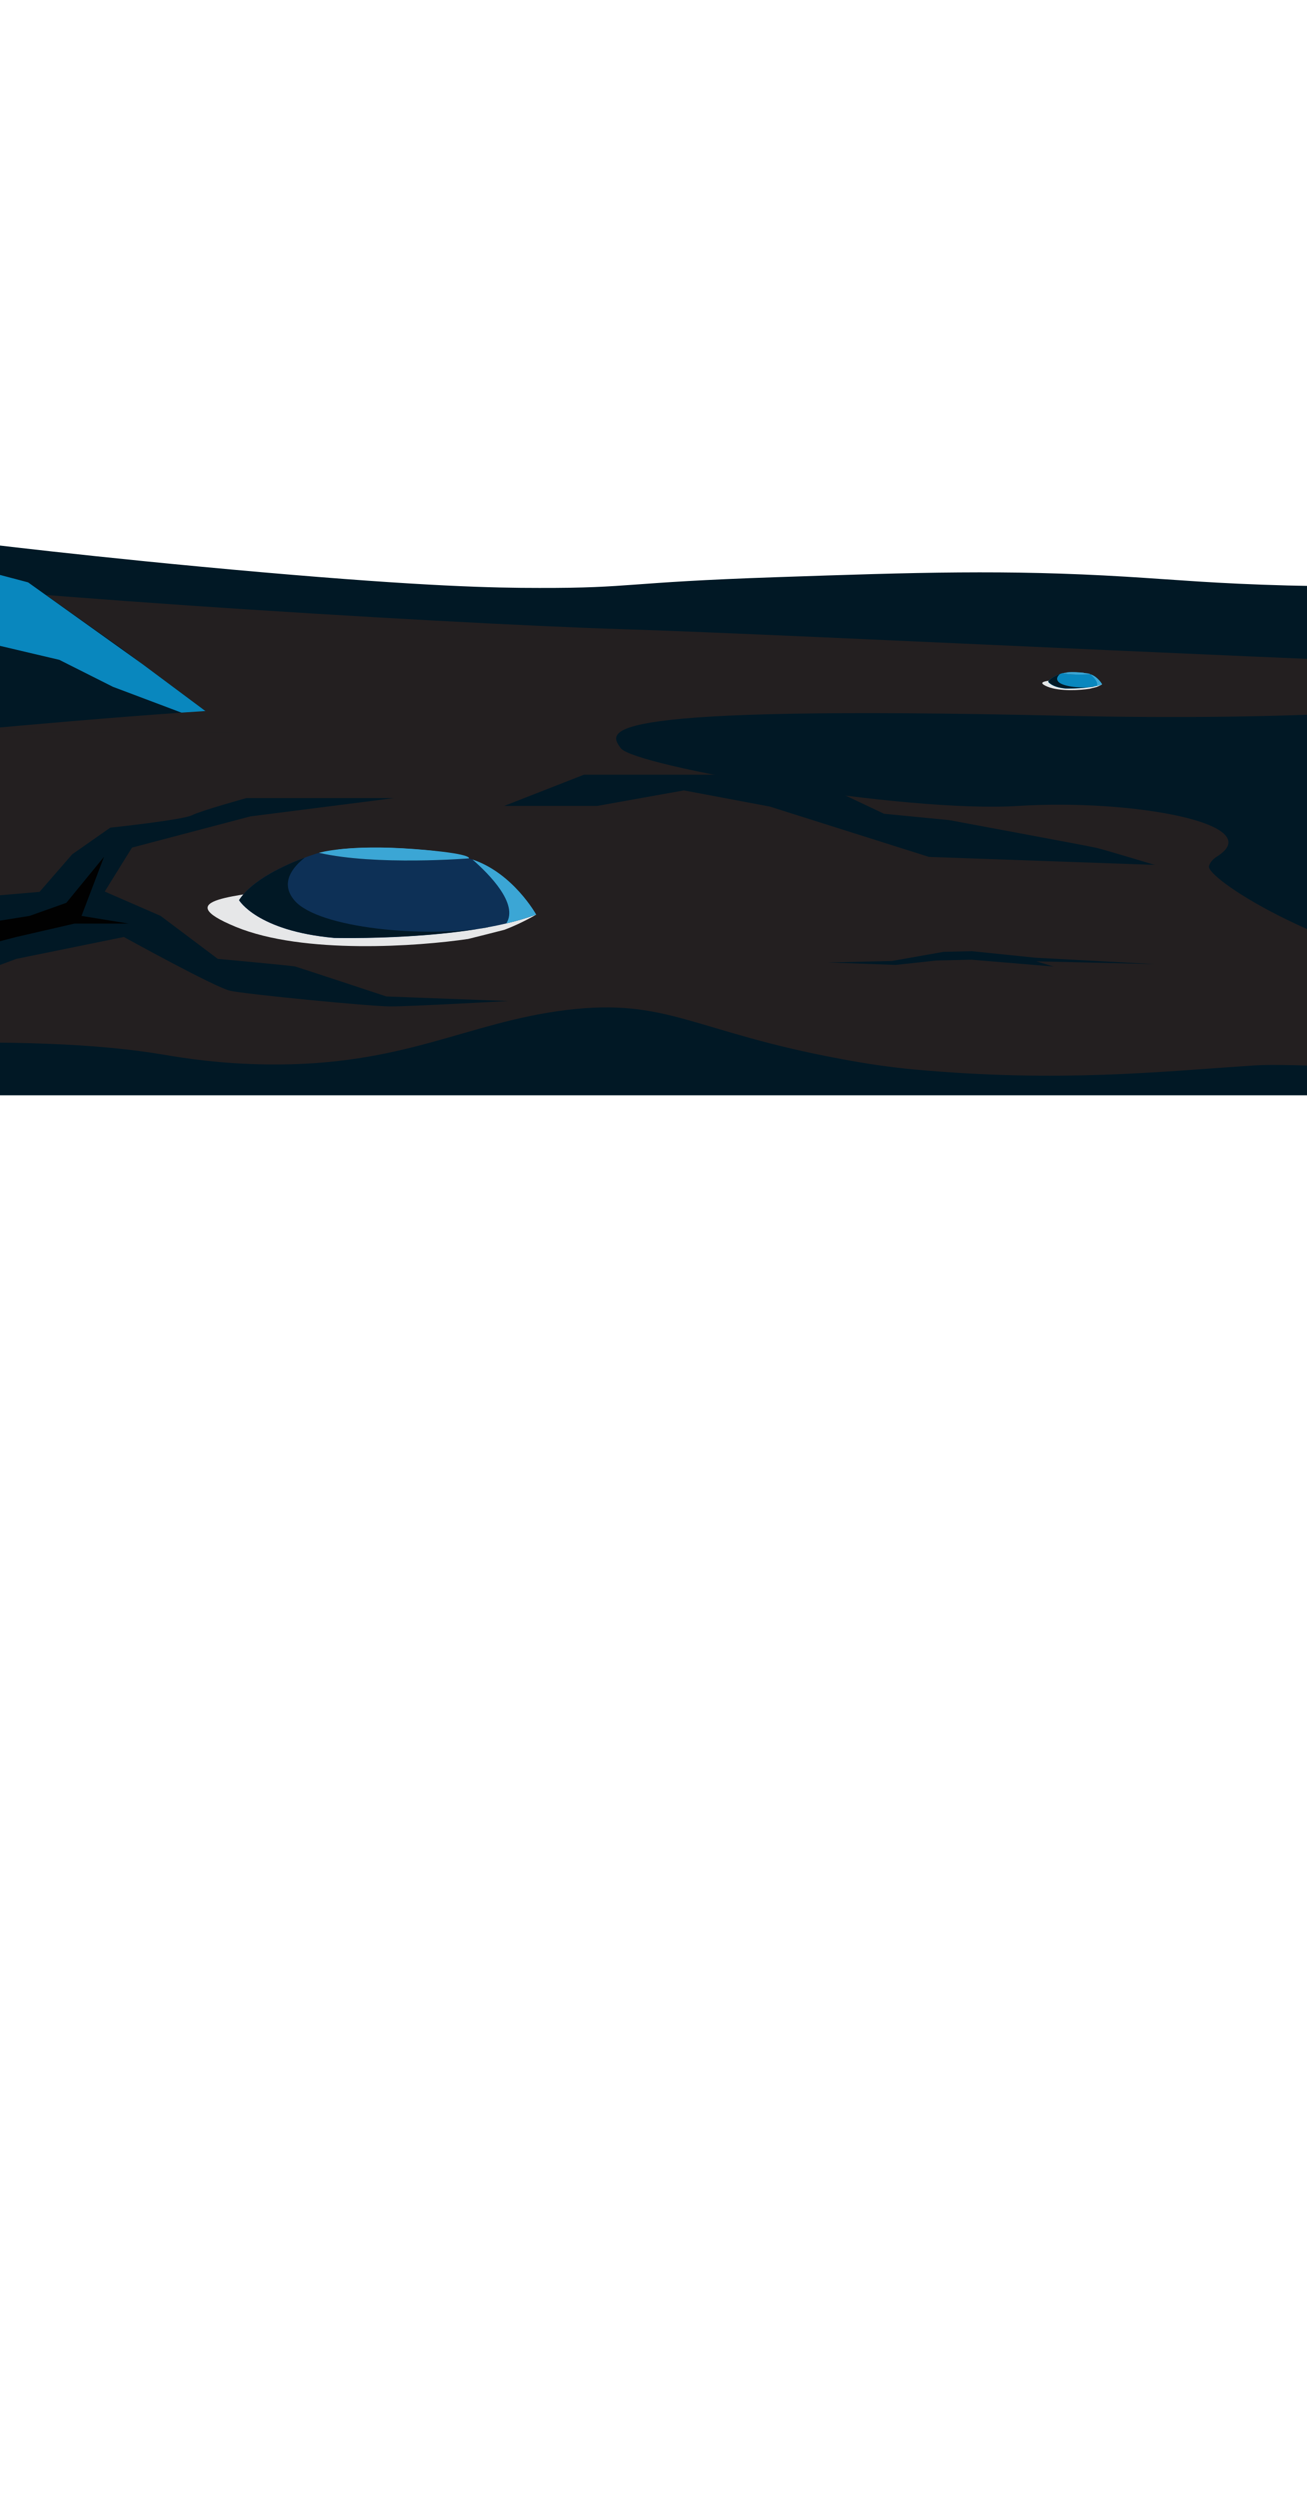 <svg xmlns="http://www.w3.org/2000/svg"
     viewBox="60 93 80 153"><g style="isolation:isolate"><path d="M250 126.2c-3.94.56-10.04 1.25-17.5 1.3-.8 0-1.55 0-2.23-.01-2.34-.04-4.03-.15-4.35-.16-2.31-.13-21.33-.77-48.35.24-5.17.19-12.14.51-20.42 1.03-4.9 0-8.48.24-8.48.24-6.99-.06-6.24.08-9.86-.01-4.48-.12-6.79-.35-9.93-.54-7.28-.44-12.79-.26-21.31.03-9.47.32-8.79.67-14.56.66-2.79 0-6.99-.09-16.97-.96-10.29-.9-17.93-1.86-18.17-1.89-9.19-1.17-25.71-1.35-57.87 3.09v30.81h250v-33.8z" style="fill:#011825;stroke-width:0"/><g style="mix-blend-mode:multiply"><path d="M34.22 129.5s-.21.12-.44.18-1.56.19-2.28-.12c-.63-.27.07-.27.45-.35.38-.07 1.14.14 1.14.14l1.14.14z" style="fill:#d1d3d4;stroke-width:0"/></g><path d="M34.22 129.5c-.65.23-1.84.18-1.84.18-.7-.08-.86-.36-.86-.36.18-.27.73-.42.73-.42.52.13 1.36.08 1.36.08.39.12.6.52.6.52z" style="fill:#573f34;stroke-width:0"/><path d="M33.62 128.97s-.84.05-1.36-.08c0 0 .26-.08.87-.02.54.05.49.09.49.09z" style="fill:#9a8c85;stroke-width:0"/><path d="M33.65 128.99c.15.14.41.41.3.59.1-.02.19-.05.27-.08 0 0-.2-.38-.57-.51zM32.76 128.91c.43.04.54.01.55-.01-.05 0-.11-.01-.18-.02-.33-.03-.56-.02-.7-.01.09.02.2.03.33.04z" style="fill:#bcb2ae;stroke-width:0"/><path d="M33.78 129.6c-.56.09-1.54-.02-1.75-.28-.13-.16-.01-.3.1-.39-.17.06-.48.19-.6.37 0 0 .16.28.86.36 0 0 .76.03 1.4-.07z" style="fill:#31221b;stroke-width:0"/><path d="M0 127.86s42.25-1.33 48.5 0 38.75 3.31 49.5 3.64c10.75.33 49.5 2.32 57.25 2.32s-1.5 3.64-30.25 2.98c-28.75-.66-27.83.88-27 1.99.83 1.1 17.33 3.98 24.33 3.53 7-.44 15.33 1.1 12.17 3.09-.27.17-.44.37-.5.6-.19.66 6.2 5.05 15.83 6.91 10.08 1.96 13.67-.81 29.35.77 8.43.85 8.64 1.77 8.65 1.96.05 1.09-5.65 2.16-7.5 2.5-8.85 1.65-15.81 1.25-20.67 1-13.86-.72-20.79-1.09-22.87-.95-5.78.38-11.92 1.06-20.82.25-1.4-.13-2.82-.33-4.47-.64-9.04-1.67-10.63-3.76-16.83-3-6.14.75-9.91 3.44-18.33 3.33-2.91-.04-4.97-.37-6.34-.6-7.95-1.34-20.6-.84-52.66 1.26-4.89.32-10.73.71-17.33 1.17v-32.14z" style="fill:#231f20;mix-blend-mode:screen;stroke-width:0"/><path d="M250 128.98c-3.25.18-17.64.98-23.83.98-7 0-57.3.77-55.17 2.43 2.38 1.85.17 6.85-11.67 7.51-11.83.66-16 1.07-16.17 3.74-.17 2.67 21.83 2.01 24.83 1.79s39.98 1.99 38.49 4.42c-1.49 2.43 9.01 2.43 14.51 2.87 5.16.41 14.28 3.55 29 2.84v-26.58z" style="fill:#0d3056;stroke-width:0"/><path style="fill:#011825;stroke-width:0" d="m4.67 143.69 3.2-.07 2.58-.61 1.43-.03 3.19.48 5.99.49-5.96-.25.87.36-4.12-.49-1.75.04-2.05.28-3.38-.2zM18.41 153.79l2.87-.06 2.33-.42 1.29-.03 2.87.3 5.39.29-5.36-.14.78.24-3.71-.3-1.58.03-1.84.2-3.04-.11zM153.19 149.96l3.97-.09 3.21-.69 1.78-.04 3.96.52 7.45.52-7.4-.26 1.08.41-4.96-.17-2.36-.04-2.53.04-4.2-.2zM110.69 151.9l3.9-.09 3.16-.56 1.74-.04 3.89.4 7.32.39-7.27-.17 1.06.32-5.03-.42-2.14.05-2.5.27-4.13-.15zM250 88.98v30.91h-43.53l.25-.9.41-1.46 7.98-5.84 2.27-2.63 2-2.3v-15.6l.87-1.86 1.34-2.87h.43l1.52 2.5.15 8.75 1.67 3.97V86.11l2.39-2.32v-.01l1.59-1.53 1.89 2.66v-7.25l1.29-6.09h1.55l3.91 5.78v5.32l1.17 1.46 1.36-2.92 1.14-5.58h3.11l2.42 2.77 1.97 5.52v15.17l.85-10.11z"/><path style="fill:#0987be;stroke-width:0" d="m234.07 72.15 1.39 11.42v14.52l-1.39 9.39 4.37 8.13-1.97-10.22 1.57-6.39v-8.62l-.07-7.13v-5.31l-3.9-5.79zM244.76 76.21l1.36 6.87.25 8.48-.35 13.62 1.61-12.51v-7.99l-.45-5.7-2.42-2.77zM222.03 87.01v4.34l.6 6.95-.3 12.79 1.11-9.1.25-3.72-.15-8.76-1.51-2.5zM229.34 82.84v6.01l.97 5.03v10.47l-.97 8.69.97 4.59v-5.01l1.62-9.38.2-10.36-1.4-4.59.5-2.8-1.89-2.65zM219.37 107.34v2.85l-.93 3.13v4.72l-1.62-3.26.66-3.69-.1-1.44 1.99-2.31z"/><path style="fill:#012940;stroke-width:0" d="m232.52 72.15.47 3.21-.24 4.52-.23 7.51.47 7.99-1.06 7.86.2-10.36-1.4-4.59.5-2.8v-7.24l1.29-6.1zM239.15 84.71l.66 4.14v8.74l.9-9.02.31-4.17 1.01-4.73.53-3.46h-.91l-1.14 5.58-1.36 2.92zM250 89.57v11.29l-.32.71-.53-1.89.85-10.11zM227.75 84.37l-.57 3.32-.2 6.02-.76 9.88-1.52 8.18.66-9.54V86.69l2.39-2.32zM220.25 89.88v4l-.55 3.71-.33 9.75V91.75l.88-1.87zM215.11 112.27l-.06.42-.2 1.6-2.57 2.57-2.48 1.95-.55 1.67h-2.78l.66-2.37 7.98-5.84z"/><path d="M250 119.58v8.98h-74.67s10.49-4.97 15.45-4.49c4.96.49 15.69-4.49 15.69-4.49H250z" style="fill:#011825;stroke-width:0"/><path style="fill:#0987be;stroke-width:0" d="M241.5 128.55v-4.48l.53-6.15-.53-8.24.53-8.34v8.24l.53 8.23-.53 6.1.53 4.64h-1.06z"/><path style="fill:#012940;stroke-width:0" d="M241.5 128.55h-3.06l1.68-4.86.83-4.96-.33-7.59.88-1.46.53 8.24-.53 5.99v4.64z"/><path style="fill:#0987be;stroke-width:0" d="M250 121.59v3.13l-.32-2.42.32-.71zM249.68 128.56l.32-2.02v2.02h-.32zM226.22 128.55h.96l-.48-2.85.48-4.93-.48-6.53-.23 4.58-.25 5.98v3.75z"/><path style="fill:#011825;stroke-width:0" d="M74.35 137.83H0v-52.4l4.22 7.67 3.94-4.23 2.33-5.19 5.62-7.39 2.54-2.87 1.88 1.07 2.18 5.25.49 2.71 3.65-3.84 2.29-2.03 2.21.62 2.09 5.02-.65 2.37.98 6.14 1.34 2.12 1.7 2.68 3.4 7.55 1.75 6.32v8.29l2.11.41 3.76.72 3.85 2.26v5.52l3.85.4 6.19 1.63 5.74 4.07 1.27.95 5.62 4.18z"/><path d="m4.22 93.1 1.27 8.7 1.15 10.51-3.44 17.64s5.9-9.13 6.07-9.55 0-20.05 0-20.05l1.64-12.23-.41-4.45-2.34 5.19-3.93 4.23zM23.2 82.44l1.09 11.53-1.09 18.65 5.68 12.71-3.61-15.11 2.08-16.7 1.79-16.94-2.29 2.03-3.65 3.83zM18.77 137.83h-4.59l2.29-7.74-2.29-9.68 2.29-23.43v22.08l3.12 9.34-1.48 5.8.66 3.63zM41.97 117.69l.57 4.86-.57 6.32 1.44 2.59-.72-4.58 1.38-4.63v-4.15l-2.1-.41zM51.68 126.6l.31 3.92 1.91 3.91v1.65l.66-2.7-1.44-3.16.36-3.43-1.8-.19zM33.77 90.73l-.9 6.25 1.31 9.84 1.06 16.1 1.4-11.61-2.3-11.4.77-7.06-1.34-2.12zM34.34 137.83h-1.47l1.06-5.66-1.06-5.57-1.89-12.14 2.3 10.12 1.47 5.38-.33 6.12-.08 1.75z" style="fill:#012940;stroke-width:0"/><path style="fill:#0987be;stroke-width:0" d="m55.53 127 2.96 5.17 5.14 1.21 3.28 1.65 7.43 2.8-5.61-4.18-7.01-5.01-6.19-1.64zM47.83 118.82l.94 5.06 1.23 4.23.94 5.14 2.96 1.18-1.91-3.91-.31-3.92v-5.52l-3.85-2.26zM36.8 95.53v5.17l2.46 6.43 1.88 6.54-.73 6.21.12 6.72 1.44 2.27.57-6.32-.57-4.86v-8.29l-1.77-6.31-3.4-7.56zM31.35 77.2l-.98 4.38.69 8.29-.08 10.21 2.38 8.01 1.47 8.63-.65-9.9-1.31-9.84.9-6.25-.98-6.14.65-2.37-2.09-5.02zM18.65 73.42l-.95 11.1.66 9.47 1.47 7.45 3.37 11.18 1.09-18.65-1.09-11.53-.49-2.7-2.18-5.25-1.88-1.07zM6.64 112.32l-4.43-4.85L0 101.19V85.25l4.22 7.85 2.42 19.22z"/><path d="M68.67 137.83h29.19s-13.24-1.83-20.37-1.58-20.85 1.58-20.85 1.58h12.02z" style="fill:#231f20;mix-blend-mode:screen;stroke-width:0"/><path d="M127.11 135.05c.2-.08.35-.17.35-.17l-1.4-.15s-.94-.25-1.4-.15c-.46.1-1.33.11-.55.44.75.31 2.04.22 2.59.13 0 0 .35-.09.4-.1zM126.69 135.16l.02-.01-.01.01h-.01z" style="fill:#e6e7e8;mix-blend-mode:multiply;stroke-width:0"/><path d="M127.46 134.88c-.79.3-2.25.26-2.25.26-.86-.08-1.06-.42-1.06-.42.21-.33.89-.53.89-.53.64.15 1.67.06 1.67.06.48.14.75.63.75.63z" style="fill:#0987be;stroke-width:0"/><path d="M126.72 134.26s-1.03.08-1.67-.06c0 0 .32-.1 1.07-.04.66.05.61.1.61.1zM126.75 134.27c.19.17.51.5.38.71.12-.03.23-.06.33-.1 0 0-.25-.46-.71-.61z" style="fill:#3ba6d5;stroke-width:0"/><path d="M125.66 134.2c.52.04.66 0 .68-.03-.06 0-.14-.01-.23-.02-.4-.03-.68-.02-.85 0 .11.02.24.03.4.04z" style="fill:#3ba6d5;stroke-width:0"/><path d="M126.93 135.02c-.69.12-1.88.01-2.15-.3-.17-.2-.02-.37.11-.48-.21.08-.58.24-.73.47 0 0 .2.34 1.06.42 0 0 .93.02 1.71-.12z" style="fill:#011825;stroke-width:0"/><path d="M198.03 154.04c.42-.16.74-.35.74-.35l-2.93-.31s-1.96-.52-2.93-.32c-.97.21-2.79.24-1.15.92 1.58.65 4.28.45 5.43.28 0 0 .74-.18.85-.21z" style="fill:#e6e7e8;mix-blend-mode:multiply;stroke-width:0"/><path d="m197.16 154.26.02-.02s-.01 0-.02.01z" style="fill:#e6e7e8;mix-blend-mode:multiply;stroke-width:0"/><path d="M198.77 153.68c-1.66.63-4.72.55-4.72.55-1.8-.16-2.22-.88-2.22-.88.45-.69 1.87-1.11 1.87-1.11 1.34.31 3.51.13 3.51.13 1 .29 1.57 1.31 1.57 1.31z" style="fill:#0987be;stroke-width:0"/><path d="M197.21 152.37s-2.17.18-3.51-.13c0 0 .67-.21 2.23-.09 1.39.11 1.27.22 1.27.22zM197.29 152.4c.4.35 1.08 1.04.79 1.49.25-.06.49-.13.7-.21 0 0-.53-.96-1.49-1.29z" style="fill:#3ba6d5;stroke-width:0"/><path d="M194.99 152.25c1.1.07 1.38.01 1.42-.06-.13-.01-.29-.03-.47-.04-.85-.07-1.43-.03-1.79 0 .23.04.51.07.84.09z" style="fill:#3ba6d5;stroke-width:0"/><path d="M197.64 153.98c-1.45.26-3.95.03-4.51-.63-.35-.41-.04-.78.24-1-.45.17-1.22.51-1.54.99 0 0 .42.72 2.22.88 0 0 1.95.05 3.59-.25z" style="fill:#011825;stroke-width:0"/><path d="M90.88 149.9c1.1-.42 1.94-.93 1.94-.93l-7.68-.82s-5.14-1.37-7.69-.83c-2.55.54-7.31.63-3.02 2.4 4.14 1.71 11.22 1.19 14.23.74 0 0 1.93-.48 2.22-.56z" style="fill:#e6e7e8;mix-blend-mode:multiply;stroke-width:0"/><path d="m88.59 150.5.06-.04s-.04.02-.06.04z" style="fill:#e6e7e8;mix-blend-mode:multiply;stroke-width:0"/><path d="M92.81 148.97c-4.36 1.64-12.36 1.43-12.36 1.43-4.72-.43-5.82-2.31-5.82-2.31 1.17-1.82 4.89-2.9 4.89-2.9 3.51.8 9.19.34 9.19.34 2.63.77 4.1 3.44 4.1 3.44z" style="fill:#0d3056;stroke-width:0"/><path d="M88.71 145.53s-5.68.46-9.19-.34c0 0 1.76-.54 5.85-.23 3.64.28 3.33.57 3.33.57zM88.92 145.6c1.04.91 2.83 2.72 2.07 3.91.65-.15 1.27-.33 1.83-.54 0 0-1.4-2.53-3.9-3.37z" style="fill:#3ba6d5;stroke-width:0"/><path d="M82.9 145.23c2.88.2 3.62.03 3.72-.15-.35-.04-.76-.07-1.24-.11-2.22-.17-3.75-.09-4.69.02.61.1 1.34.18 2.21.24z" style="fill:#3ba6d5;stroke-width:0"/><path d="M89.86 149.75c-3.79.67-10.36.07-11.83-1.64-.92-1.07-.11-2.05.63-2.63-1.17.44-3.21 1.34-4.02 2.6 0 0 1.1 1.89 5.82 2.31 0 0 5.12.13 9.4-.65z" style="fill:#011825;stroke-width:0"/><path d="M45.51 149.01c1.45-.56 2.56-1.23 2.56-1.23l-10.16-1.09s-6.8-1.81-10.17-1.1-9.67.83-3.99 3.18c5.48 2.26 14.84 1.57 18.81.98 0 0 2.55-.63 2.94-.74z" style="fill:#e6e7e8;mix-blend-mode:multiply;stroke-width:0"/><path d="m42.49 149.8.08-.06s-.05.03-.08.05z" style="fill:#e6e7e8;mix-blend-mode:multiply;stroke-width:0"/><path d="M48.07 147.79c-5.76 2.17-16.34 1.89-16.34 1.89-6.24-.56-7.7-3.06-7.7-3.06 1.55-2.4 6.46-3.83 6.46-3.83 4.64 1.06 12.15.45 12.15.45 3.48 1.01 5.43 4.55 5.43 4.55z" style="fill:#0d3056;stroke-width:0"/><path d="M42.65 143.23s-7.51.61-12.15-.45c0 0 2.33-.72 7.74-.3 4.81.37 4.41.75 4.41.75zM42.92 143.33c1.38 1.2 3.74 3.6 2.73 5.18.86-.2 1.68-.44 2.42-.72 0 0-1.85-3.34-5.15-4.46z" style="fill:#3ba6d5;stroke-width:0"/><path d="M34.96 142.83c3.81.26 4.79.04 4.91-.2-.47-.05-1-.1-1.64-.15-2.94-.23-4.96-.12-6.2.03.81.13 1.77.24 2.92.32z" style="fill:#3ba6d5;stroke-width:0"/><path d="M44.16 148.81c-5.01.88-13.7.1-15.64-2.17-1.22-1.42-.15-2.7.83-3.47-1.55.58-4.24 1.77-5.32 3.44 0 0 1.46 2.5 7.7 3.06 0 0 6.77.18 12.43-.86z" style="fill:#011825;stroke-width:0"/><path d="M229.73 144.83c2.73-1.04 4.81-2.3 4.81-2.3l-19.09-2.05s-12.77-3.41-19.11-2.07-18.17 1.56-7.5 5.97c10.29 4.25 27.88 2.95 35.36 1.84 0 0 4.8-1.19 5.53-1.39zM224.05 146.32l.16-.1s-.1.06-.14.09l-.01.01z" style="fill:#e6e7e8;mix-blend-mode:multiply;stroke-width:0"/><path d="M234.54 142.53c-10.83 4.08-30.71 3.55-30.71 3.55-11.73-1.06-14.46-5.75-14.46-5.75 2.92-4.52 12.14-7.2 12.14-7.2 8.73 1.99 22.84.85 22.84.85 6.54 1.9 10.2 8.55 10.2 8.55z" style="fill:#0d3056;stroke-width:0"/><path d="M224.35 133.97s-14.11 1.14-22.84-.85c0 0 4.38-1.35 14.55-.56 9.04.7 8.29 1.41 8.29 1.41zM224.86 134.15c2.59 2.26 7.02 6.77 5.13 9.73 1.62-.38 3.16-.83 4.55-1.35 0 0-3.47-6.28-9.68-8.38z" style="fill:#3ba6d5;stroke-width:0"/><path d="M209.9 133.22c7.16.49 9 .08 9.24-.38-.88-.09-1.89-.18-3.08-.27-5.52-.43-9.32-.23-11.65.05 1.51.25 3.32.46 5.49.61z" style="fill:#3ba6d5;stroke-width:0"/><path d="M227.19 144.46c-9.42 1.66-25.74.18-29.39-4.07-2.29-2.66-.27-5.08 1.57-6.53-2.91 1.08-7.97 3.33-10 6.47 0 0 2.74 4.69 14.46 5.75 0 0 12.72.33 23.36-1.62zM45.83 160h5.92l1.33-2.58 2.67-3.79 5.25-1.95 6.58-1.34s5.58 3.08 6.5 3.29c.92.21 8.58.96 9.83.96s7.2-.33 7.2-.33l-7.46-.28s-5.32-1.76-5.57-1.83c-.25-.06-4.75-.47-4.75-.47l-3.5-2.63-3.42-1.49 1.67-2.69 7.25-1.91 8.79-1.12h-9.04s-2.75.76-3.33 1.05c-.58.29-5 .76-5 .76l-2.33 1.63-2 2.3-4.58.39h-2.75l-3.5.56 1.83.54h3.24l-.4.76-3.75 1.1-1.75.31v2.42l-5.25.71h-7.23l-3.5.17s7.53 1.75 7.88 1.75 1.84 0 2.84-.42c1-.42 1.84-1.17 3.34-1.17s3-.25 3-.25l1.33-1.89.08 1.09-.83 1.46-3.25 1.5-3.33 3.42z" style="fill:#011825;stroke-width:0"/><path d="m55 151.5 1.65-.58 2.22-1.4 2.94-.47 2.25-.8 2.31-2.82-1.38 3.62 2.88.47h-3.31l-3.56.82s-3.4.85-3.67 1.17c-.27.31-3.11 1.56-3.11 1.56l.78-1.56z" style="fill:#010101;stroke-width:0"/><path style="fill:#011825;stroke-width:0" d="M0 139.12v2.71l2.88-1.24h9.99l7.01 1.76h4.15l6.46-1.61 8.76 1.09h6.25l-5.63-1.09-6.25-.92-4.42-.7-3.42 1.47-4.72.15-4.56-.92 1.48-.04 1.9-.9 2.24-.41h-2.31l-2.69.5-2.78.19-4.96.53-2.72-.03-2.6-.07-1.53-.06-1.62.16-.91-.57zM109.12 140.41H95.74l-4.88 1.91h5.69l5.31-.95 5.26.99 9.74 3.08 13.82.49s-3.11-.94-3.59-1.05-8.98-1.69-8.98-1.69l-4-.39-5-2.37zM250 131.75v5.06h-2.75l-4.12-1.06-3.5-2.31-5.08-1.12s-5.29-.19-5.67-.57-10.25-.5-10.25-.5h-7.62l15.25-.62h4.88l6.26 1 5.24 1.26 4.62 1.81 2.75-2.95zM205 150.33l6-1.95h13.36c.39 0 6.01-1.49 6.76-1.06.75.43 7.1-1.22 7.1-1.22l-4.1 2.11-5.88 1.52-1.5.59s4.92 2.11 5.58 2.2c.67.09 4.21 0 4.21 0l-4.84 1.36-4.51-.75-5.9-1.93-5.74-.88h-4.55l-6 1.35v-1.35zM148.04 139.98l4.54 1.4h5.04l9.13.45 11.63-1.42-4.82 1.42-6.81.88h-7.25l-4.85.93-1.46 1.23-7.19-2.16-2.83.93h-4.73l4.57-3.66h5.03z"/><path style="fill:none;stroke-width:0" d="M0 0h250v160H0z"/></g></svg>